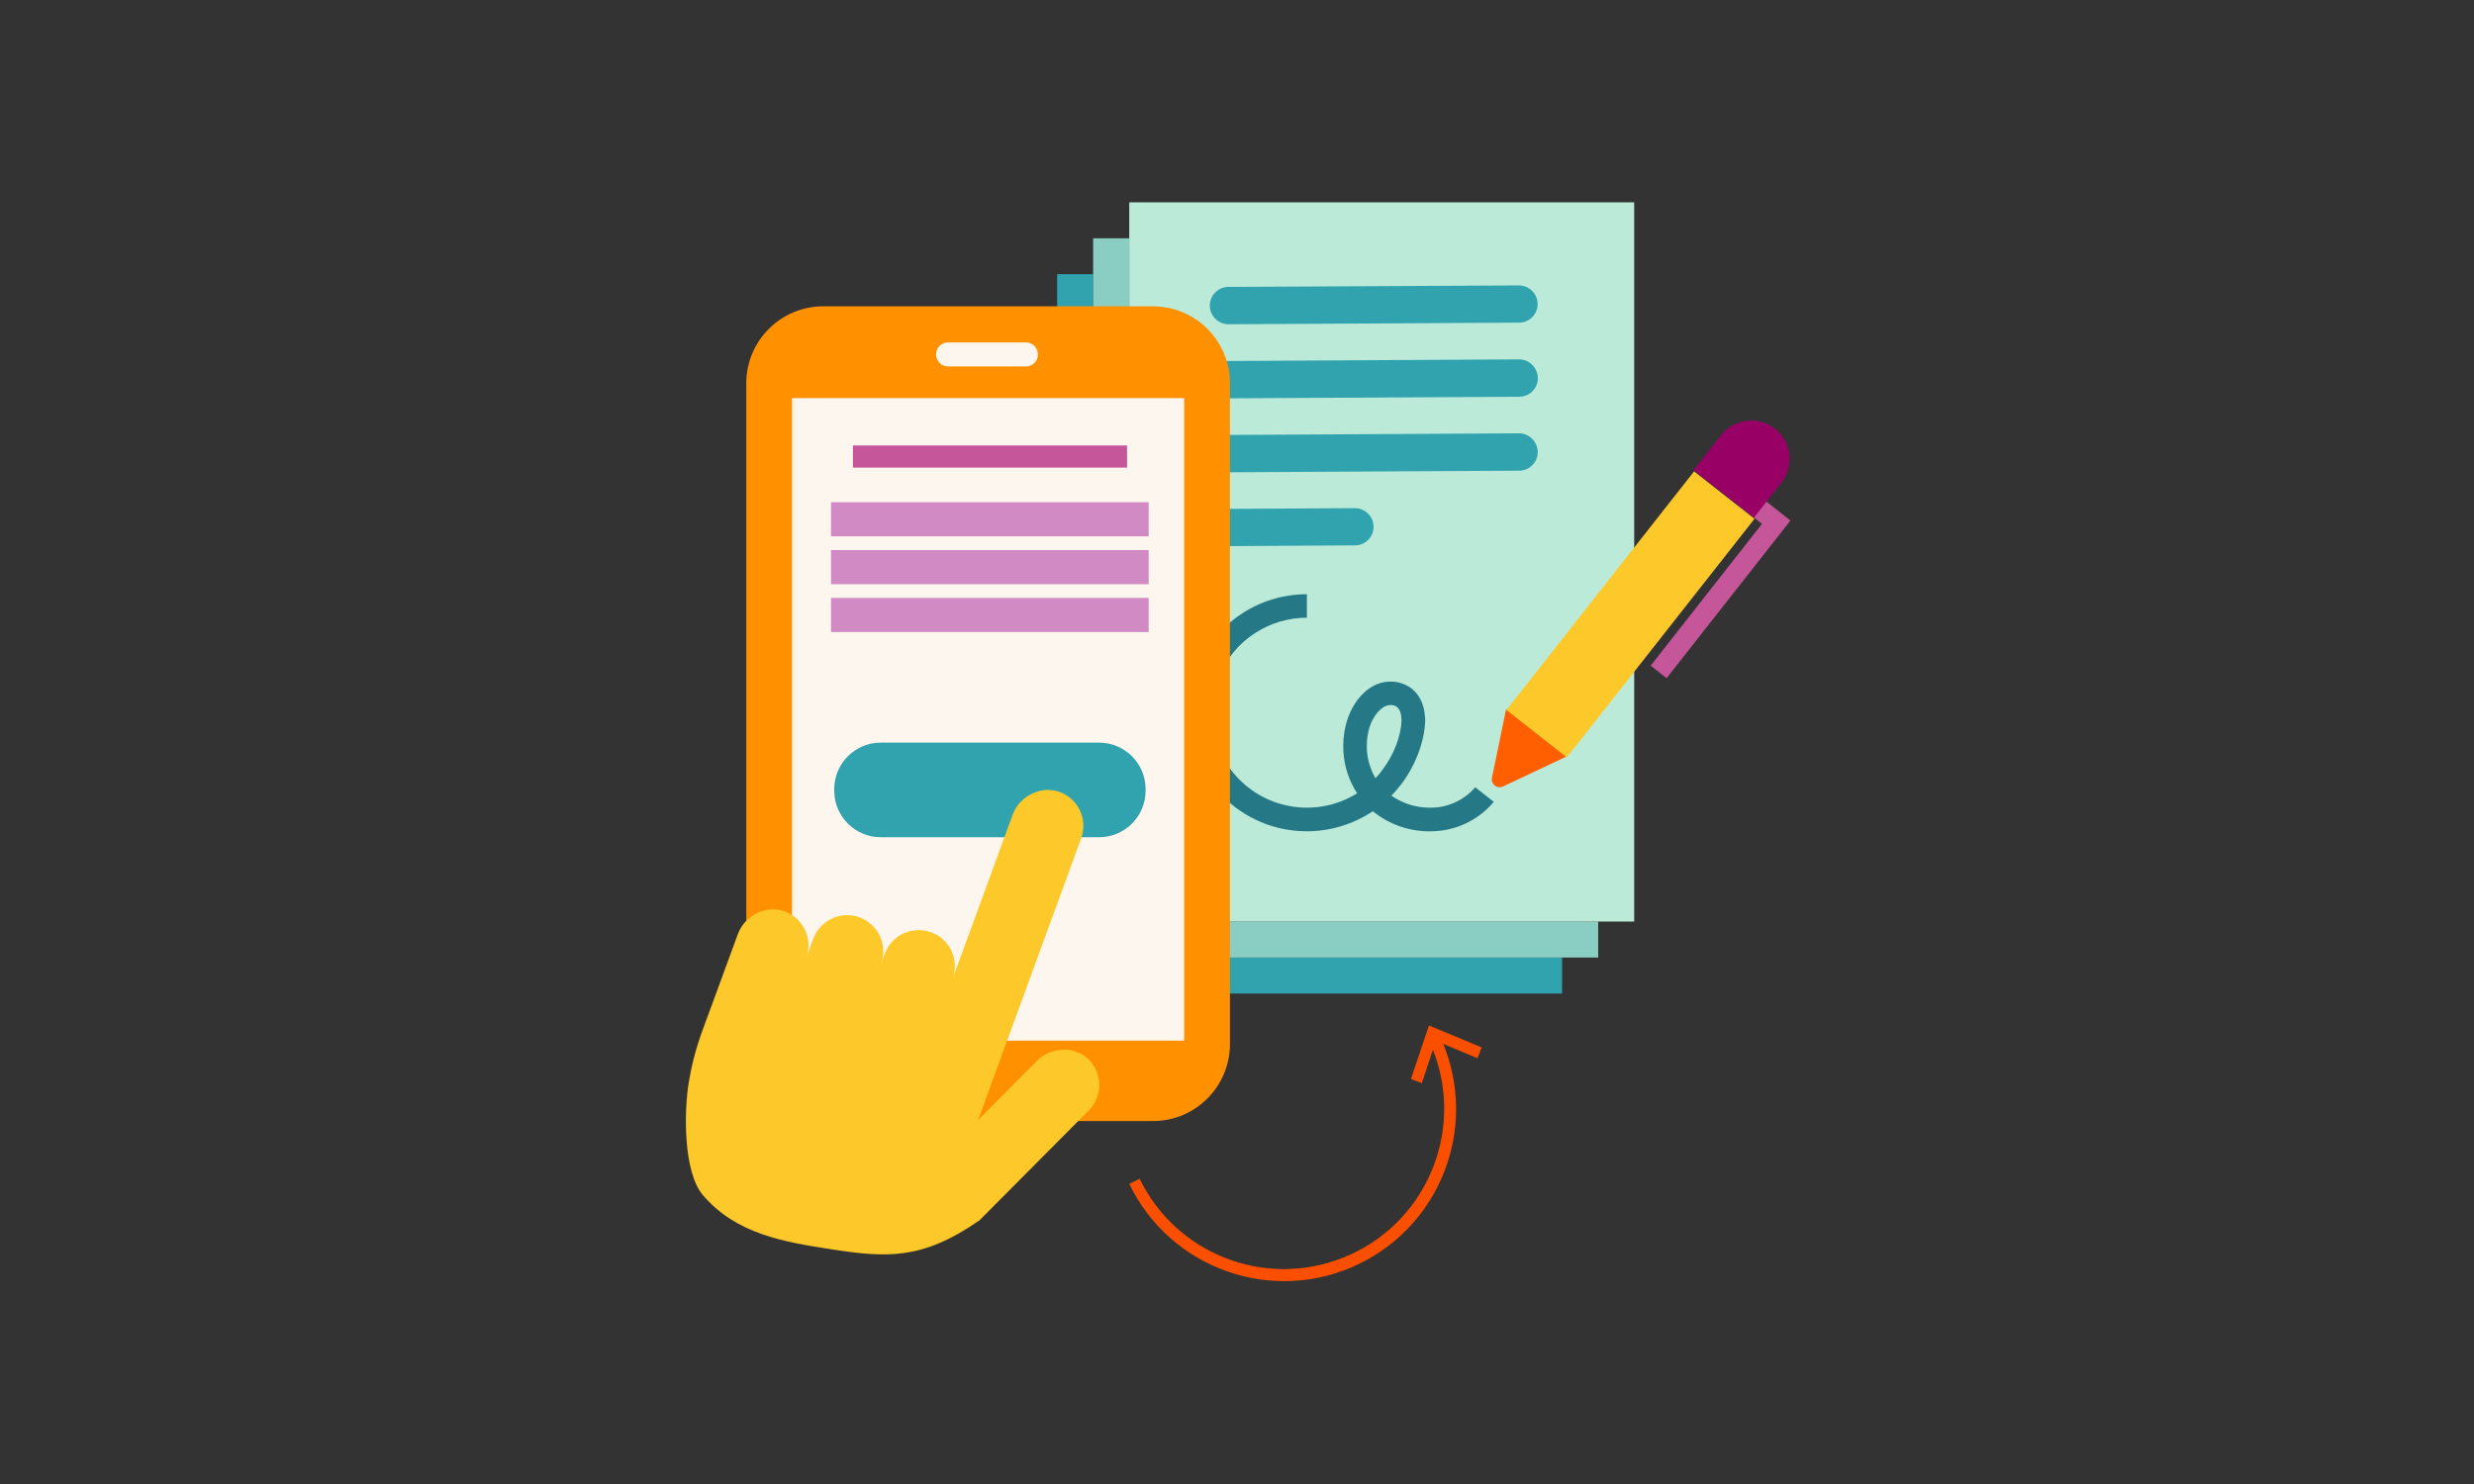 <?xml version="1.0" encoding="utf-8"?>
<!-- Generator: Adobe Illustrator 25.4.1, SVG Export Plug-In . SVG Version: 6.00 Build 0)  -->
<svg version="1.1" xmlns="http://www.w3.org/2000/svg" xmlns:xlink="http://www.w3.org/1999/xlink" x="0px" y="0px"
	 viewBox="0 0 2000 1200" style="enable-background:new 0 0 2000 1200;" xml:space="preserve">
<rect x="0" y="0" width="2000" height="1200" fill="#333333" stroke="none"/>
<style type="text/css">
	.st0{display:none;}
	.st1{display:inline;}
	.st2{fill:#FDC92A;}
	.st3{fill:#FF5F00;}
	.st4{fill:#DBF8ED;}
	.st5{fill:#257886;}
	.st6{fill:#FB4F00;}
	.st7{fill:#D28AC5;}
	.st8{fill:#C5569A;}
	.st9{fill:#FFFFFF;}
	.st10{display:inline;fill:#EA1111;}
	.st11{display:inline;fill:#13E813;}
	.st12{fill:#FF9100;}
	.st13{fill:#31A3AE;}
	.st14{fill:#8ACDC3;}
	.st15{fill:#FBF3F7;}
	.st16{fill:#FFF1CD;}
	.st17{fill:#990066;}
	.st18{fill:#ECF9F3;}
	.st19{fill:#F8DBF5;}
	.st20{display:inline;fill:#FDC92A;}
	.st21{display:inline;fill:#FF9100;}
	.st22{fill:#BBEAD9;}
	.st23{fill:#FDF6EE;}
</style>
<g id="Layer_2">
</g>
<g id="Layer_1" class="st0">
	<g id="Artwork" class="st1">
		<g>
			<path class="st2" d="M1053.7,445.6c-0.6,0-1.6,0-2.2-0.3c-6.1-1.3-9.9-7-8.6-13.1l0,0l3.8-18.2c1.3-6.1,7-9.9,12.8-8.6
				c6.1,1.3,9.9,7,8.6,12.8v0.3l-3.8,18.2C1063.2,441.7,1058.8,445.6,1053.7,445.6z"/>
			<path class="st2" d="M1137.3,426.1c-3.8,0-7-1.9-9.3-4.8l-10.2-15.3c-3.5-5.1-2.2-11.8,2.6-15.3c5.1-3.5,11.8-2.2,15.3,2.6
				l0.3,0.3l10.2,15.3c3.5,5.1,1.9,11.8-2.9,15.3l0,0C1141.5,425.4,1139.2,426.1,1137.3,426.1z"/>
			<path class="st2" d="M1180.1,356.2c-0.6,0-1.6,0-2.2-0.3l-18.2-3.8c-6.1-1.3-9.9-7-8.6-13.1c1.3-6.1,7-9.9,13.1-8.6l0,0l18.2,3.8
				c6.1,1.3,9.6,7,8.3,13.1C1189.7,352.3,1185.2,356.2,1180.1,356.2L1180.1,356.2z"/>
			<path class="st2" d="M1145.9,288.5c-6.1,0-10.9-5.1-10.9-11.2c0-3.5,1.9-7,4.8-8.9l15.6-10.5c4.8-3.5,11.8-2.6,15.3,2.2
				c3.5,4.8,2.6,11.8-2.2,15.3c-0.3,0.3-0.6,0.3-1,0.6l-15.6,10.5C1150.1,287.8,1147.8,288.5,1145.9,288.5z"/>
			<path class="st2" d="M1092.3,253c-0.6,0-1.3,0-2.2-0.3c-6.1-1.3-9.9-7-8.6-13.1l0,0l3.8-18.8c1.3-6.1,7-9.9,13.1-8.6
				c6.1,1.3,9.9,7,8.6,13.1l-3.8,18.8C1101.9,249.5,1097.4,253,1092.3,253z"/>
			<path class="st2" d="M1027.8,263.6c-3.8,0-7-1.9-9.3-5.1l-10.5-16c-3.5-5.1-1.9-11.8,2.9-15.3c5.1-3.5,11.8-1.9,15.3,2.9l10.5,16
				c3.5,5.1,1.9,11.8-2.9,15.3C1032.3,262.9,1030,263.6,1027.8,263.6L1027.8,263.6z"/>
			<path class="st2" d="M987.3,317.9c-0.6,0-1.6,0-2.2-0.3l-18.2-3.2c-6.1-1.3-9.9-7-8.6-13.1c1.3-6.1,7-9.9,13.1-8.6l18.2,3.5
				c6.1,1.3,9.9,7,8.6,12.8C997.2,314.3,992.4,317.9,987.3,317.9z"/>
			<path class="st2" d="M983.1,398c-6.1,0-11.2-4.8-11.2-11.2c0-3.5,1.9-7,4.8-9.3l15.3-10.2c5.1-3.5,11.8-2.2,15.3,2.9
				c3.5,5.1,2.2,11.8-2.9,15.3l0,0l-15.3,10.2C987.3,397.4,985.3,398,983.1,398z"/>
			<path class="st2" d="M1132.8,345c8.9-32.9-10.5-66.7-43.4-75.3c-32.9-8.9-66.7,10.5-75.3,43.4s10.5,66.7,43.4,75.3l0,0
				C1090.4,397,1123.9,377.6,1132.8,345z"/>
			<path class="st3" d="M1098,313.1c5.4,1.3,8.3,6.7,7,12.1c0,0,0,0,0,0.3c-0.6,1.6-2.2,2.6-3.8,2.2c-1.6-0.3-2.6-2.2-2.2-3.8l0,0
				c0.3-1.9-0.6-3.8-2.6-4.2c-1.9-0.3-3.5,0.6-4.2,2.6c-0.3,1.6-2.2,2.6-3.8,2.2c-1.6-0.3-2.6-2.2-2.2-3.8
				C1087.2,314.7,1092.6,311.5,1098,313.1L1098,313.1z"/>
			<path class="st3" d="M1062.3,317.5c-1.6-0.3-2.6-2.2-2.2-3.8l0,0c0.3-1.9-0.6-3.8-2.6-4.2s-3.5,0.6-4.2,2.6
				c-0.3,1.6-2.2,2.6-3.8,2.2l0,0c-1.6-0.6-2.2-2.2-1.9-3.8c1.3-5.1,6.7-8.3,11.8-7c5.1,1.3,8.3,6.7,7,11.8
				C1065.8,316.9,1064.2,317.9,1062.3,317.5L1062.3,317.5z"/>
			<path class="st3" d="M1064.5,360.6c-10.5-2.9-19.2-10.9-22.3-21.4c-0.3-1.6,0.6-3.2,2.2-3.5c1.6-0.3,3.2,0.6,3.5,2.2
				c3.8,13.4,18.2,21.4,31.6,17.2c3.8-1.3,7.7-3.2,10.5-6.1c1-1.3,2.9-1.3,4.2,0l0,0c1.3,1,1.3,2.9,0.3,3.8c0,0,0,0.3-0.3,0.3
				C1086.6,360.6,1075.1,363.5,1064.5,360.6z"/>
		</g>
	</g>
	<g id="Layer_3" class="st1">
		<g>
			<path class="st2" d="M783.6,739.9c-1.6-57.1-72.8-73.7-103.4-78.5c-62.6-9.3-116.2-55.2-130.6-111.1
				c-12.5-49.2,6.7-97.4,53-132.5c45.3-34.2,99.3-34.2,151.3-34.5c10.2,0,21.1,0,31.3-0.3l0.6,19.2c-10.5,0.3-21.4,0.3-31.9,0.3
				c-51.1,0-99.6,0-139.8,30.6c-54.6,41.5-52.4,88.4-46.3,112.7c12.5,48.8,59.7,88.8,114.9,97.1c74.7,11.2,118.1,46.6,119.7,96.7
				L783.6,739.9z"/>
			<path class="st3" d="M929.2,371.8c4.2,0,7.7-3.5,7.3-8l0,0v-4.5c0-4.2-3.5-7.7-8-7.3l0,0l-50.1,1.3l-0.6-25.9
				c0-5.1-4.2-8.9-9.3-8.6h-5.1c-3.8,0-7,2.6-8.3,6.1h-0.3l-21.4,0.6l0,0c-32.6,1-58.4,28.1-57.5,60.7v0.3l0.3,10.5
				c1,32.6,28.1,58.4,60.7,57.5l21.4-0.6h0.3c1.6,3.5,4.8,5.7,8.6,5.4h5.1c5.1,0,8.9-4.2,8.6-9.3l0,0l-0.6-26.2
				c1,0.3,1.9,0.6,3.2,0.6l44.1-1.3c3.8,0,6.7-3.2,6.4-7v-3.8c0-3.8-3.2-6.7-7-6.4l0,0l-44.1,1.3c-1,0-2.2,0.3-3.2,1l-1-34.8
				L929.2,371.8z"/>
		</g>
	</g>
	<g id="Layer_2_00000127733739072189133040000011444076572156880554_" class="st1">
		<g>
			<path class="st4" d="M1429.4,770.2H877.8c-13.7,0-23-9.9-20.4-22.3c15.3-81.1,30.6-162.2,46.3-243.3
				c2.2-12.5,13.4-22.3,24.3-22.3h451.4c11.2,0,22,9.9,24.3,22.3c15.3,81.1,30.6,162.2,46.3,243.3
				C1452.1,760,1442.8,770.2,1429.4,770.2z"/>
			<path class="st5" d="M1018.2,578.1h-94.8c-3.2,0-5.7-2.6-5.7-5.4c0-0.3,0-1,0-1.3c3.5-21.1,7-42.1,10.9-62.9
				c0.6-3.8,3.8-6.7,7.7-6.7h89.7c3.2,0,5.7,2.9,5.7,6.4c0,0.3,0,0.3,0,0.6c-1.9,21.1-3.8,42.1-5.7,62.9
				C1024.9,575.2,1022.1,578.1,1018.2,578.1z"/>
			<path class="st5" d="M1139.9,578.1H1045c-3.5,0-6.1-2.9-6.1-6.1c0-0.3,0-0.3,0-0.6l5.1-62.9c0.3-3.5,3.2-6.7,6.7-6.7h89.7
				c3.5,0.3,6.4,3.2,6.4,6.7c0,21.1-0.3,42.1-0.3,62.9C1146.6,574.9,1143.7,578.1,1139.9,578.1z"/>
			<path class="st5" d="M1261.8,578.1H1167c-3.8,0-6.7-3.2-6.7-6.7c0-21.1-0.3-42.1-0.3-62.9c0-3.5,2.6-6.7,6.4-6.7h89.7
				c3.5,0.3,6.7,3.2,6.7,6.7c1.6,21.1,3.5,42.1,5.1,62.9c0.3,3.5-2.2,6.4-5.4,6.7C1262.1,578.1,1262.1,578.1,1261.8,578.1z"/>
			<path class="st5" d="M1383.8,578.1H1289c-3.8,0-7-3.2-7.3-6.7c-1.9-21.1-3.8-42.1-5.7-62.9c-0.3-3.2,1.9-6.4,5.1-6.7
				c0.3,0,0.3,0,0.6,0h89.7c3.8,0.3,7,3.2,7.7,6.7c3.5,21.1,7,42.1,10.9,62.9c0.6,2.9-1.3,6.1-4.2,6.7
				C1384.7,578.1,1384.1,578.1,1383.8,578.1z"/>
			<path class="st5" d="M1009.6,664.6H909c-3.2,0-6.1-2.2-6.1-5.4c0-0.6,0-1,0-1.6c3.5-21.1,7-41.8,10.9-62.9c0.6-3.8,4.2-6.7,8-7
				h95.5c3.5,0,6.1,2.9,6.1,6.1c0,0.3,0,0.6,0,0.6l-5.7,62.9C1017.3,661.7,1013.8,664.6,1009.6,664.6z"/>
			<path class="st5" d="M1139.2,664.6h-100.9c-3.5,0-6.4-2.6-6.7-6.1c0-0.3,0-0.6,0-0.6c1.6-21.1,3.5-41.8,5.1-62.9
				c0.3-3.8,3.5-6.7,7.3-7h95.5c3.8,0,6.7,3.2,6.7,7l0,0c0,21.1-0.3,41.8-0.3,62.9C1146.3,661.7,1143.1,664.6,1139.2,664.6z"/>
			<path class="st5" d="M1268.5,664.6H1168c-3.8,0-7-3.2-7.3-7c0-21.1-0.3-41.8-0.3-62.9c0-3.8,2.9-7,6.7-7l0,0h95.5
				c3.8,0,7,3.2,7.3,7c1.6,21.1,3.5,41.8,5.1,62.9c0.3,3.5-2.2,6.7-5.7,7C1269.2,664.6,1268.8,664.6,1268.5,664.6z"/>
			<path class="st5" d="M1398.1,664.6h-100.9c-3.8,0-7.3-2.9-7.7-7l-5.7-62.9c-0.3-3.5,1.9-6.4,5.4-7c0.3,0,0.6,0,0.6,0h95.5
				c3.8,0.3,7.3,3.2,8,7c3.5,21.1,7,41.8,10.9,62.9c0.6,3.2-1.3,6.1-4.5,6.7C1399.1,664.6,1398.5,664.6,1398.1,664.6z"/>
			<path class="st5" d="M1001.3,750.8H894.7c-3.2,0.3-6.1-2.2-6.4-5.4c0-0.6,0-1,0-1.6c3.5-21.1,7-41.8,10.9-62.9
				c1-3.8,4.5-6.7,8.3-6.7H1009c3.5,0,6.4,2.6,6.7,6.1c0,0.3,0,0.6,0,0.6l-5.7,62.9C1009,747.9,1005.5,751.1,1001.3,750.8z"/>
			<path class="st5" d="M1138.3,750.8h-106.6c-3.5,0.3-6.7-2.6-7-6.1c0-0.3,0-0.6,0-0.6c1.6-21.1,3.5-41.8,5.1-62.9
				c0.6-3.8,3.8-6.7,7.7-6.7h101.8c3.8,0,7,2.9,7,6.7c0,21.1-0.3,41.8-0.3,62.9C1145.6,747.9,1142.4,751.1,1138.3,750.8z"/>
			<path class="st5" d="M1275.2,750.8h-106.6c-4.2,0-7.3-2.9-7.7-7c0-21.1-0.3-41.8-0.3-62.9c0-3.8,3.2-7,7-6.7h101.5
				c3.8,0,7.3,2.9,7.7,6.7c1.6,21.1,3.5,41.8,5.1,62.9c0.3,3.5-2.6,6.7-6.1,7C1275.9,751.1,1275.6,751.1,1275.2,750.8z"/>
			<path class="st5" d="M1412.2,750.8h-106.6c-4.2,0-7.7-2.9-8.3-7l-5.7-62.9c-0.3-3.5,2.2-6.7,5.7-6.7c0.3,0,0.6,0,0.6,0h101.5
				c4.2,0,7.7,2.9,8.3,6.7c3.5,21.1,7,41.8,10.9,62.9c0.6,3.2-1.6,6.4-4.8,7C1413.2,751.1,1412.8,751.1,1412.2,750.8z"/>
			<rect x="1116.6" y="770.2" class="st2" width="73.7" height="89.4"/>
			<rect x="1039.6" y="859.6" class="st6" width="227.6" height="28.7"/>
		</g>
	</g>
	<g id="Layer_4" class="st1">
		<g>
			<path class="st7" d="M1055.6,795.5L861.8,604.6L670.9,798.3l1,149.7l-42.8,0.3l0.3,42.8l470.6-3.5l-0.3-42.8l-42.8,0.3
				L1055.6,795.5z"/>
			<path class="st8" d="M1113.4,792.9L876.5,559.5c-8.3-8.3-22-8.3-30.3,0.3L612.8,796.4c-8,8.6-7.3,22.3,1.3,30.3
				c8.3,7.7,21.1,7.7,29.4-0.3l218.1-221.6L1083,823.2c8.6,8,22.3,7.3,30.3-1.3C1121,814,1121,800.9,1113.4,792.9L1113.4,792.9z"/>
			<path class="st9" d="M836.3,902.1c-6.1,3.8-12.5,6.7-19.5,8.6c-6.7,1.9-13.7,2.6-20.8,2.6h-0.6V905h0.6
				c12.5,0.3,24.6-3.2,34.8-9.6c-9.3-11.8-19.2-23-28.7-33.8c-4.5,2.6-9.3,4.5-14,5.7c-8.9,2.2-18.2,3.5-27.5,3.8H760v-8.3h0.6
				c1,0,22.3-0.3,36.1-7.3c-15.3-16.9-31.9-32.6-49.2-47.6l-0.6-0.6l5.4-6.4l0.6,0.6c17.2,15,33.8,30.6,49.2,47.6
				c2.2-12.8,3.2-25.5,2.6-38.3v-0.6l8-0.6v0.6c1,15.6-0.6,31.3-3.8,46.3c9.6,10.5,18.8,21.4,27.8,32.6
				c9.9-18.2,10.5-43.4,10.5-43.7v-0.6h8.3v0.6c0,1.3-0.6,30.3-13.4,50.4c8.3,10.5,15.3,19.8,20.4,27.1c8-10.2,25.5-68,12.1-99
				c-11.8-27.8-33.8-21.1-41.2-6.1c0,0-0.3-33.5-21.7-35.8c-17.9-1.9-24.9,12.1-24.3,19.8c0,0-31.6-43.4-59.7-16
				c-25.9,26.8,18.8,58.4,23.6,61.6c0,0-22.7,3.8-18.5,21.4s28.1,26.2,46,22.7c0,0-14.7,6.4-6.7,25.2c11.5,28.4,63.5,17.9,83.3,10.9
				C850.3,920.3,843.9,911.7,836.3,902.1z"/>
			<path class="st9" d="M999.1,839.2c-17.6-20.4-41.8,7.7-41.8,7.7c1-5.4-3.2-15.3-15.6-15c-15,0.3-16.9,23.3-16.9,23.3
				c-4.5-10.9-18.8-16.6-28.7,1.9c-10.9,20.4-1.9,60.7,3.2,68.6c3.8-4.8,9.3-10.5,15.3-17.6c-7.7-14.7-6.4-34.5-6.4-35.4v-0.6
				l6.4,0.3v0.6c0,0-1,17.2,4.8,30c6.7-7,13.7-14,20.4-20.8c-1.6-10.5-1.6-21.4-0.3-31.9v-0.6l6.4,1v0.6c-1,8.6-1.3,17.2-0.3,25.9
				c11.5-10.5,23.6-20.4,36.1-29.7l0.6-0.3l3.5,5.1l-0.6,0.3c-12.8,9.3-24.9,19.2-36.4,29.7c8.9,5.4,23.9,6.7,23.9,6.7h0.6l-0.6,6.4
				h-0.6c-6.4-0.6-12.8-1.9-18.8-4.2c-3.2-1.3-6.4-2.6-9.3-4.5c-7,6.7-14.4,14-21.4,21.4c6.7,4.8,14.7,7.7,23.3,8.3h0.6l-0.3,6.4
				h-0.6c-4.8-0.3-9.6-1.3-14.4-2.9c-4.5-1.6-8.9-3.8-12.8-6.7c-5.7,6.4-10.5,11.8-14,16c13.4,6.1,48.2,15.6,57.8-3.2
				c6.4-12.8-3.2-17.6-3.2-17.6c12.1,3.5,29.1-1.3,32.9-13.1c3.8-11.8-11.5-15.6-11.5-15.6C983.7,877.8,1016,858.7,999.1,839.2z"/>
		</g>
	</g>
	<rect x="-228.4" y="788.6" class="st10" width="169.3" height="111.5"/>
	<rect x="-160.3" y="309.7" class="st11" width="123.4" height="97.2"/>
	<rect x="2019.8" y="451.7" class="st11" width="516.2" height="100.2"/>
</g>
<g id="Layer_3_00000034783726965917335900000002311545938173415330_" class="st0">
	<g class="st1">
		<g>
			<path class="st2" d="M1104.1,412.3c-6.6-0.8-11.4-6.8-10.5-13.5c0.1-0.8,0.3-1.6,0.5-2.4l6.5-19.2c2.2-6.3,9-9.7,15.4-7.5
				c6.3,2.1,9.6,8.9,7.6,15.2l-6.5,19.2C1115.2,409.6,1109.8,413,1104.1,412.3z"/>
			<path class="st2" d="M1197.8,402.5c-4-0.5-7.5-2.9-9.3-6.5l-9.1-18c-3.2-5.9-1-13.2,4.8-16.4c5.9-3.2,13.2-1,16.4,4.8
				c0.1,0.2,0.2,0.4,0.3,0.6l9.1,18c3,6,0.6,13.3-5.3,16.3C1202.5,402.4,1200.1,402.8,1197.8,402.5L1197.8,402.5z"/>
			<path class="st2" d="M1253.8,331.8c-0.9-0.1-1.7-0.3-2.5-0.6l-19.2-6.7c-6.3-2.2-9.7-9.1-7.5-15.4c2.2-6.3,9.1-9.7,15.4-7.5l0,0
				l19.3,6.6c6.3,2.2,9.7,9.1,7.5,15.4C1264.8,329.2,1259.4,332.5,1253.8,331.8z"/>
			<path class="st2" d="M1225.5,253.7c-6.6-0.8-11.4-6.8-10.5-13.5c0.5-4,2.9-7.5,6.5-9.3l18.6-9.5c6-2.9,13.2-0.4,16.2,5.6
				c2.8,5.9,0.5,12.9-5.2,16l-18.6,9.5C1230.3,253.6,1227.9,254,1225.5,253.7z"/>
			<path class="st2" d="M1171.9,208c-0.8-0.1-1.5-0.3-2.3-0.5c-6.3-2.1-9.8-8.9-7.8-15.2c0,0,0,0,0,0l6.5-20.1
				c1.9-6.4,8.7-10,15.1-8.1s10,8.7,8.1,15.1c-0.1,0.2-0.1,0.4-0.2,0.6l-6.6,20.1C1183,205.3,1177.6,208.7,1171.9,208z"/>
			<path class="st2" d="M1100.4,210.8c-4-0.5-7.5-2.9-9.3-6.5l-9.5-18.6c-3-6-0.6-13.3,5.3-16.3c6-3,13.3-0.6,16.3,5.3l0,0l9.5,18.7
				c3,6,0.7,13.2-5.3,16.3C1105.3,210.8,1102.8,211.2,1100.4,210.8L1100.4,210.8z"/>
			<path class="st2" d="M1048.8,264.6c-0.8-0.1-1.5-0.3-2.3-0.5l-19.3-6.3c-6.3-2.2-9.6-9.2-7.3-15.5c2.2-6,8.7-9.4,14.8-7.5
				l19.3,6.3c6.3,2.1,9.8,8.9,7.7,15.3C1059.9,261.9,1054.5,265.3,1048.8,264.6z"/>
			<path class="st2" d="M1033.6,351.2c-6.6-0.8-11.3-6.9-10.5-13.5c0.5-4,2.9-7.4,6.5-9.2l18.1-9.2c5.9-3.2,13.2-1,16.4,4.8
				c3.2,5.9,1,13.2-4.8,16.4c-0.2,0.1-0.4,0.2-0.6,0.3l-18.2,9.2C1038.4,351.1,1036,351.5,1033.6,351.2z"/>
			<path class="st2" d="M1204,313.4c13.9-34.6-2.8-73.9-37.4-87.9c-34.6-13.9-73.9,2.8-87.9,37.4c-13.9,34.6,2.8,73.9,37.3,87.9
				C1150.6,364.5,1189.9,347.9,1204,313.4z"/>
		</g>
		<g>
			<path class="st3" d="M1170.3,274c5.5,2.2,8.3,8.4,6.1,14c0,0.1-0.1,0.1-0.1,0.2c-1.1,1.5-2.9,2.6-4.5,1.9c-1.8-0.7-2.6-2.7-2-4.4
				c0,0,0-0.1,0-0.1c0.8-2-0.3-4.3-2.3-5c-2-0.7-4.1,0.2-5,2.1c-0.6,1.8-2.5,2.9-4.3,2.3c-1.8-0.6-2.9-2.5-2.3-4.3
				c0.1-0.2,0.1-0.4,0.2-0.6c2.2-5.5,8.4-8.3,14-6.1C1170.2,274,1170.2,274,1170.3,274z"/>
			<path class="st3" d="M1130.8,274.2c-1.8-0.7-2.7-2.7-2-4.4c0,0,0-0.1,0-0.1c0.8-2-0.2-4.3-2.2-5.1s-4.3,0.2-5.1,2.2l0,0
				c-0.7,1.8-2.7,2.7-4.4,2c0,0-0.1,0-0.1,0c-1.6-0.8-2.3-2.7-1.5-4.4c2.2-5.5,8.4-8.1,13.9-5.9c5.5,2.2,8.1,8.4,5.9,13.9
				c-0.7,1.8-2.7,2.7-4.5,2C1130.9,274.2,1130.9,274.2,1130.8,274.2z"/>
			<path class="st3" d="M1127.2,321.3c-11.2-4.5-19.3-14.5-21.3-26.4c-0.1-1.8,1.2-3.3,3-3.4c1.7-0.1,3.2,1.1,3.4,2.7
				c2.5,15.3,16.9,25.6,32.1,23.2c4.5-0.7,8.7-2.5,12.3-5.2c1.3-1.1,3.2-1,4.4,0.2c0.1,0.1,0.1,0.1,0.1,0.2c1.1,1.2,1.1,3.1-0.1,4.3
				c-0.1,0.1-0.2,0.2-0.3,0.3C1151.2,324.4,1138.4,326,1127.2,321.3z"/>
		</g>
	</g>
	<g class="st1">
		<g>
			<rect x="907.6" y="635.1" class="st12" width="56.4" height="95.8"/>
			<path class="st5" d="M1134.7,651.5c-46.2-32.1-81.6-67.7-96.3-110c15.6-1.7,32.3-4.2,50.4-7.8c3.2-0.6,5.2-3.7,4.6-6.9
				c-0.3-1.5-1.2-2.8-2.5-3.7c-54-37.3-89-79.4-103.6-126c15.2-1.6,30.9-3.3,48.5-4.6c3.2-0.3,5.6-3.1,5.4-6.3
				c-0.1-1.4-0.7-2.8-1.8-3.7c-43-40.9-77.6-85.9-100.8-136.8c-23.4,51.4-58.5,96.8-102,137.9c-2.3,2.3-2.4,6-0.1,8.3
				c0.9,0.9,2.1,1.5,3.4,1.7c18.4,3,34.6,4.9,49.5,6c-14.5,44.1-47.4,83.8-97.2,119.6c-2.6,1.8-3.3,5.5-1.4,8.1c1.1,1.6,3,2.6,5,2.5
				c15.5-0.3,31.1,0.1,46.5,1.4c-12.2,46.8-49.5,85.6-99.4,120.3c-2.7,1.8-3.4,5.4-1.6,8.1c1,1.5,2.6,2.4,4.3,2.6
				c128.6,12.5,258,12.5,386.6,0c3.2-0.4,5.5-3.3,5.1-6.6C1137,654,1136.1,652.5,1134.7,651.5z"/>
		</g>
		<g>
			<rect x="1166.8" y="728.9" class="st2" width="61.6" height="104.7"/>
			<path class="st13" d="M1417.4,758.1c-51.8-36.1-91.5-76-107.9-123.4c17.5-1.9,36.1-4.7,56.5-8.7c3.6-0.7,5.8-4.2,5.1-7.7
				c-0.3-1.7-1.3-3.1-2.7-4.1c-60.5-42-99.9-89.1-116.2-141.4c17.1-1.8,34.6-3.7,54.4-5.2c3.6-0.3,6.3-3.5,6-7.1
				c-0.1-1.6-0.8-3-1.9-4.1c-48.1-46-87-96.4-113-153.5c-26.3,57.6-65.7,108.6-114.4,154.8c-2.6,2.5-2.7,6.7-0.2,9.3
				c1,1,2.3,1.7,3.6,1.9c20.7,3.3,38.9,5.5,55.5,6.8c-16.3,49.5-53.1,94-109.1,134.2c-2.9,2.1-3.6,6.2-1.5,9.2
				c1.3,1.8,3.3,2.8,5.5,2.7c17.4-0.4,34.8,0.1,52.2,1.5c-13.6,52.5-55.5,96-111.5,134.9c-3,2-3.8,6.1-1.7,9.1
				c1.1,1.6,2.8,2.6,4.8,2.8c144.2,14,289.3,14,433.5,0c3.6-0.3,6.3-3.6,5.9-7.2C1420,760.9,1419,759.2,1417.4,758.1z"/>
		</g>
		<g>
			<rect x="757.5" y="796.4" class="st12" width="56.4" height="95.8"/>
			<path class="st14" d="M984.6,807c-46.2-32.1-81.6-67.7-96.3-110c15.6-1.7,32.3-4.2,50.4-7.8c3.2-0.7,5.2-3.7,4.5-6.9
				c-0.3-1.5-1.2-2.8-2.4-3.6c-54-37.5-89-79.4-103.6-126.1c15.2-1.6,30.9-3.3,48.5-4.6c3.2-0.2,5.6-3,5.4-6.3
				c-0.1-1.4-0.7-2.8-1.8-3.8c-43-40.9-77.6-86-100.8-136.8c-23.4,51.4-58.5,96.8-102,137.9c-2.2,2.4-2.1,6.1,0.2,8.3
				c0.9,0.8,1.9,1.3,3.1,1.5c18.4,3,34.6,4.9,49.5,6c-14.5,44.1-47.4,83.8-97.2,119.6c-2.6,1.9-3.2,5.5-1.4,8.2c1.1,1.6,3,2.5,5,2.5
				c15.5-0.4,31.1,0.1,46.5,1.4c-12.2,46.9-49.5,85.6-99.4,120.3c-2.7,1.8-3.4,5.4-1.6,8.1c1,1.5,2.6,2.4,4.3,2.6
				c128.6,12.5,258,12.5,386.6,0c3.2-0.6,5.3-3.7,4.7-6.8C986.5,809.1,985.7,807.9,984.6,807z"/>
		</g>
	</g>
	<g class="st1">
		<rect x="850.5" y="555.3" class="st15" width="283.2" height="435.4"/>
		<path class="st8" d="M1100.3,500H881.5c-28.1,0-50.9,22.8-50.9,50.9v438.2c0,28.1,22.8,50.9,50.9,50.9h218.8
			c28.1,0,50.9-22.8,50.9-50.9V550.9C1151.2,522.8,1128.4,500,1100.3,500z M861.1,986.9v-426h259.7v426H861.1z"/>
		<path class="st16" d="M1016.5,539.9H965c-4.4-0.2-7.8-4-7.5-8.4c0.2-4.1,3.5-7.3,7.5-7.5h51.7c4.4,0.2,7.8,4,7.5,8.4
			c-0.2,4.1-3.5,7.3-7.5,7.5H1016.5z"/>
	</g>
	<g class="st1">
		<polygon class="st3" points="1050.9,884.5 1088.8,884.3 1088.2,741.4 1050.3,741.6 		"/>
		
			<rect x="998.4" y="795.8" transform="matrix(1 -4.188778e-03 4.188778e-03 1 -3.51 4.269)" class="st12" width="37.9" height="88.8"/>
		<polygon class="st12" points="891.8,818.4 929.7,818.3 930.1,884.5 892.2,884.7 		"/>
		<polygon class="st3" points="946.3,884.9 984.2,884.7 983.7,774.3 945.8,774.5 		"/>
		<polygon class="st17" points="1044.7,658.6 1062.4,676.2 1000.7,738.3 967.1,705 891.8,780.8 899.5,788.5 967.1,720.3 
			1000.8,753.6 1070.1,683.8 1088,701.6 1087.8,658.4 		"/>
	</g>
</g>
<g id="Layer_4_00000142882680373473941620000008378208073131623063_" class="st0">
	<g class="st1">
		<g>
			<path class="st14" d="M1012.7,288.9l-0.4,554.3c0,18.6-8.8,36.1-23.8,47.3c-2.5,1.8-5.1,3.5-7.8,4.8c-8.1,4.3-17.2,6.6-26.4,6.6
				l-398.4-0.2c-32.1-0.5-57.8-26.7-57.7-58.8l0.4-554.3c-0.1-32.3,25.8-58.6,58.1-59l397.8,0.2c32.3,0.4,58.3,26.7,58.3,59"/>
			<polygon class="st18" points="556.5,313.4 955.1,313.4 954.2,519.7 555.6,519.7 			"/>
			<g>
				<path class="st13" d="M651,834.7H576c-11.2-0.1-20.2-9.3-20.1-20.4v-27.1c-0.1-11.2,9-20.3,20.2-20.4H651
					c11.2,0.1,20.2,9.2,20.2,20.4v27.1C671.2,825.5,662.2,834.6,651,834.7"/>
				<path class="st13" d="M793.2,834.7h-74.9c-11.2-0.1-20.2-9.3-20.1-20.4v-27.1c-0.1-11.2,9-20.3,20.2-20.4h74.9
					c11.2,0.1,20.2,9.2,20.2,20.4v27.1C813.4,825.5,804.4,834.6,793.2,834.7"/>
				<path class="st5" d="M935.4,834.7h-74.9c-11.2-0.1-20.2-9.3-20.1-20.4v-27.1c-0.1-11.2,9-20.3,20.2-20.4h74.9
					c11.2,0.1,20.2,9.2,20.2,20.4v27.1C955.7,825.5,946.7,834.6,935.4,834.7"/>
				<path class="st13" d="M651,737.8H576c-11.2-0.1-20.2-9.3-20.1-20.4v-27.1c-0.1-11.2,9-20.3,20.2-20.4H651
					c11.2,0.1,20.2,9.2,20.2,20.4v27.1C671.2,728.6,662.2,737.7,651,737.8"/>
				<path class="st13" d="M793.2,737.8h-74.9c-11.2-0.1-20.2-9.3-20.1-20.4v-27.1c-0.1-11.2,9-20.3,20.2-20.4h74.9
					c11.2,0.1,20.2,9.2,20.2,20.4v27.1C813.4,728.6,804.4,737.7,793.2,737.8"/>
				<path class="st5" d="M935.4,737.8h-74.9c-11.2-0.1-20.2-9.3-20.1-20.4v-27.1c-0.1-11.2,9-20.3,20.2-20.4h74.9
					c11.2,0.1,20.2,9.2,20.2,20.4v27.1C955.7,728.6,946.7,737.7,935.4,737.8"/>
				<path class="st5" d="M935.4,833h-74.9c-11.2-0.3-20.2-20.7-20.1-45.6v-60.5c-0.1-25,9-45.4,20.2-45.5h74.9
					c11.2,0.2,20.2,20.6,20.2,45.6v60.5C955.7,812.4,946.7,832.8,935.4,833"/>
				<path class="st13" d="M651,640.9H576c-11.2-0.1-20.2-9.3-20.1-20.4v-27.1c-0.1-11.2,9-20.3,20.2-20.4H651
					c11.2,0.1,20.2,9.2,20.2,20.4v27.1C671.2,631.7,662.2,640.9,651,640.9"/>
				<path class="st13" d="M793.2,640.9h-74.9c-11.2-0.1-20.2-9.3-20.1-20.4v-27.1c-0.1-11.2,9-20.3,20.2-20.4h74.9
					c11.2,0.1,20.2,9.2,20.2,20.4v27.1C813.4,631.7,804.4,640.9,793.2,640.9"/>
				<path class="st19" d="M935.4,640.9h-74.9c-11.2-0.1-20.2-9.3-20.1-20.4v-27.1c-0.1-11.2,9-20.3,20.2-20.4h74.9
					c11.2,0.1,20.2,9.2,20.2,20.4v27.1C955.7,631.7,946.7,640.9,935.4,640.9"/>
			</g>
		</g>
		<g>
			<rect x="616.5" y="405.7" class="st6" width="109.2" height="21.7"/>
			<rect x="780.9" y="405.7" class="st6" width="109.2" height="21.7"/>
			
				<rect x="616.5" y="405.7" transform="matrix(-1.836970e-16 1 -1 -1.836970e-16 1087.694 -254.601)" class="st6" width="109.2" height="21.7"/>
		</g>
	</g>
	<g class="st1">
		<path class="st8" d="M1444.1,394.7c12.2-19.4-13.6-57.5-57.6-85.1c-44-27.6-89.6-34.2-101.7-14.7l-7.5,11.7
			c-12.2,19.4,13.7,57.5,57.6,85.1c44,27.6,89.5,34.2,101.7,14.8L1444.1,394.7z"/>
		<path class="st8" d="M1446.8,773.3h-183.4c-1.3,0-2.3-1-2.3-2.3c0,0,0,0,0,0v-16.6c0-1.3,1-2.3,2.3-2.3c0,0,0,0,0,0h183.4
			c1.3,0,2.3,1,2.3,2.3l0,0V771C1449.1,772.3,1448.1,773.3,1446.8,773.3L1446.8,773.3"/>
		<path class="st8" d="M1468.7,739.7h-183.4c-1.3,0-2.3-1-2.3-2.3c0,0,0,0,0,0v-16.5c0-1.3,1-2.3,2.3-2.3c0,0,0,0,0,0h183.4
			c1.3,0,2.3,1,2.3,2.3l0,0v16.6C1471.1,738.7,1470,739.7,1468.7,739.7L1468.7,739.7"/>
		<path class="st8" d="M1458.1,705.3h-183.4c-1.3,0-2.3-1-2.3-2.3l0,0v-16.6c0-1.3,1-2.3,2.3-2.3l0,0h183.4c1.3,0,2.3,1,2.3,2.3l0,0
			V703C1460.4,704.3,1459.4,705.3,1458.1,705.3L1458.1,705.3"/>
		<path class="st8" d="M1478.1,670.9h-183.4c-1.3,0-2.3-1-2.3-2.3l0,0V652c0-1.3,1-2.3,2.3-2.3l0,0h183.4c1.3,0,2.3,1,2.3,2.3
			c0,0,0,0,0,0v16.6C1480.4,669.9,1479.4,670.9,1478.1,670.9C1478.1,670.9,1478.1,670.9,1478.1,670.9"/>
		<path class="st8" d="M1468.7,636.6h-183.4c-1.3,0-2.3-1-2.3-2.3c0,0,0,0,0,0v-16.6c0-1.3,1-2.3,2.3-2.3c0,0,0,0,0,0h183.4
			c1.3,0,2.3,1,2.3,2.3l0,0v16.6C1471.1,635.5,1470,636.6,1468.7,636.6L1468.7,636.6"/>
		<path class="st8" d="M1461.6,808.6h-183.5c-1.3,0-2.3-1-2.3-2.3l0,0v-16.6c0-1.3,1-2.3,2.3-2.3l0,0h183.5c1.3,0,2.3,1,2.3,2.3l0,0
			v16.6C1463.9,807.6,1462.9,808.6,1461.6,808.6L1461.6,808.6"/>
		<path class="st8" d="M1447.5,848.7h-183.4c-1.3,0-2.3-1-2.3-2.3c0,0,0,0,0,0v-16.6c0-1.3,1-2.3,2.3-2.3c0,0,0,0,0,0h183.4
			c1.3,0,2.3,1,2.3,2.3v16.6C1449.8,847.7,1448.8,848.7,1447.5,848.7"/>
		<path class="st8" d="M1446.8,884.4h-183.4c-1.3,0-2.3-1-2.3-2.3c0,0,0,0,0,0v-16.6c0-1.3,1-2.3,2.3-2.3c0,0,0,0,0,0h183.4
			c1.3,0,2.3,1,2.3,2.3V882C1449.1,883.3,1448.1,884.4,1446.8,884.4"/>
		<path class="st8" d="M1240,808.3h-183.4c-1.3,0-2.3-1-2.3-2.3l0,0v-16.6c0-1.3,1-2.3,2.3-2.3l0,0H1240c1.3,0,2.3,1,2.3,2.3
			c0,0,0,0,0,0V806C1242.3,807.3,1241.3,808.3,1240,808.3C1240,808.3,1240,808.3,1240,808.3"/>
		<path class="st8" d="M1234.7,774h-183.3c-1.3,0-2.3-1-2.3-2.3l0,0v-16.6c0-1.3,1-2.3,2.3-2.3l0,0h183.3c1.3,0,2.3,1,2.3,2.3l0,0
			v16.6C1237.1,773,1236,774,1234.7,774L1234.7,774"/>
		<path class="st8" d="M1229.5,739.7h-183.4c-1.3,0-2.3-1-2.3-2.3c0,0,0,0,0,0v-16.5c0-1.3,1-2.3,2.3-2.3c0,0,0,0,0,0h183.4
			c1.3,0,2.3,1,2.3,2.3l0,0v16.6C1231.8,738.7,1230.8,739.7,1229.5,739.7L1229.5,739.7"/>
		<path class="st8" d="M1251.9,705.3h-183.3c-1.3,0-2.3-1-2.3-2.3l0,0v-16.6c0-1.3,1-2.3,2.3-2.3l0,0h183.3c1.3,0,2.3,1,2.3,2.3l0,0
			V703C1254.2,704.3,1253.2,705.3,1251.9,705.3L1251.9,705.3"/>
		<path class="st8" d="M1240.5,670.9h-183.4c-1.3,0-2.3-1-2.3-2.3l0,0V652c0-1.3,1-2.3,2.3-2.3l0,0h183.4c1.3,0,2.3,1,2.3,2.3
			c0,0,0,0,0,0v16.6C1242.8,669.9,1241.8,670.9,1240.5,670.9C1240.5,670.9,1240.5,670.9,1240.5,670.9"/>
		<path class="st8" d="M1263.2,636.6h-183.3c-1.3,0-2.3-1-2.3-2.3c0,0,0,0,0,0v-16.6c0-1.3,1-2.3,2.3-2.3c0,0,0,0,0,0h183.3
			c1.3,0,2.3,1,2.3,2.3l0,0v16.6C1265.5,635.5,1264.5,636.6,1263.2,636.6L1263.2,636.6"/>
		<path class="st8" d="M1225.9,848.7h-183.4c-1.3,0-2.3-1-2.3-2.3c0,0,0,0,0,0v-16.6c0-1.3,1-2.3,2.3-2.3c0,0,0,0,0,0h183.4
			c1.3,0,2.3,1,2.3,2.3v16.6C1228.2,847.7,1227.2,848.7,1225.9,848.7"/>
		<path class="st8" d="M1240,884.4h-183.4c-1.3,0-2.3-1-2.3-2.3v-16.6c0-1.3,1-2.3,2.3-2.3H1240c1.3,0,2.3,1,2.3,2.3c0,0,0,0,0,0
			V882C1242.3,883.3,1241.3,884.4,1240,884.4C1240,884.4,1240,884.4,1240,884.4"/>
		<path class="st8" d="M1048.1,900.9h183.4c1.3,0,2.3,1,2.3,2.3v16.6c0,1.3-1,2.3-2.3,2.3h-183.4c-1.3,0-2.3-1-2.3-2.3v-16.6
			C1045.8,901.9,1046.8,900.9,1048.1,900.9"/>
		<path class="st8" d="M1254.9,900.9h183.3c1.3,0,2.3,1,2.3,2.3c0,0,0,0,0,0v16.6c0,1.3-1,2.3-2.3,2.3c0,0,0,0,0,0h-183.3
			c-1.3,0-2.3-1-2.3-2.3v-16.6C1252.6,901.9,1253.6,900.9,1254.9,900.9"/>
		<path class="st8" d="M1287.9,438.7c-4.3,7.8,29.2,34.3,74.6,59.3s85.9,39,90.1,31.3l7.8-14.2c4.3-7.7-29.2-34.3-74.6-59.3
			s-85.8-39-90.1-31.3L1287.9,438.7z"/>
		<path class="st8" d="M1273.1,360.3c2.3-8.5-36.4-26.6-86.5-40.3c-50.1-13.7-92.6-17.9-94.9-9.4l-4.3,15.6
			c-2.3,8.5,36.4,26.5,86.5,40.3s92.6,17.9,94.9,9.3L1273.1,360.3z"/>
		<path class="st8" d="M1296,166.6c-3.4-8.2-45,1.1-93.1,20.8c-48.1,19.7-84.3,42.2-81,50.4l6.2,15c3.4,8.2,45-1.1,93.1-20.8
			c48-19.7,84.3-42.1,81-50.3L1296,166.6z"/>
		<path class="st8" d="M1063.8,468.4c-1.2,30.8,39.9,57.4,91.8,59.4s94.9-21.4,96.1-52.2l0.4-11.1c1.2-30.8-39.9-57.4-91.8-59.4
			c-51.9-2-94.9,21.4-96.1,52.2L1063.8,468.4z"/>
		<path class="st8" d="M1050,552.6c0.2-2.2,42.3-0.9,94,2.9c51.8,3.8,93.6,8.8,93.3,11.1l-1.4,18.3c-0.2,2.2-42.3,0.9-94-2.9
			s-93.6-8.8-93.3-11.1L1050,552.6z"/>
		<path class="st8" d="M1261.6,581c-0.4-2.2,40.8-11.3,91.9-20.4c51.1-9.1,92.9-14.6,93.3-12.3l3.2,18.1
			c0.4,2.2-40.8,11.3-91.9,20.4c-51.1,9.1-92.9,14.6-93.3,12.3L1261.6,581z"/>
	</g>
	<path class="st20" d="M1501.2,837.5c-27.7-18.3-56.6,24.5-79.2,41.2c-23.1,17.1-30,18.7-49.1,27.5c-19.1,8.8-47.5,14.1-60.5,14.7
		c-13,0.6-26.5,1.8-42,0.5c-13.1-1.1-46.8-15.1-69.9-26.3c-4.5-2.2-4.1-8.7,0.6-10.3c1.3-0.4,2.6-0.8,3.8-1.2
		c23.6-6.7,44.6-11.4,75.5-18.9c15.9-3.9,30.3-11.4,51.2-19.8c51-20.3,40.8-41.3,38.7-49c-1.8-6.5-16.7-28.1-71.3-17.7
		c-60.3,11.4-64.8,24.5-111.4,26.2c-32.2,1.1-77-16.7-130.4-15.8c-52.1,0.9-92.2,9.1-125,32.1c-20.2,14.2-38.1,25.5-52.9,29.6
		c-2.8,0.8-45,0-45,0s10.4,143.8,10.4,152.7s1.3,13.8,6.2,13.6s7.1-32.1,388.4,2.1c27.4,2.5,75.9-7.3,100.8-15.6
		c24.9-8.3,72.2-26.8,97.3-42c26.1-15.8,27.4-17.8,47.8-41.3C1497.6,905.7,1540.7,863.6,1501.2,837.5z"/>
	<path class="st21" d="M871.7,808.3c-0.9-0.2-1.9-0.3-2.9-0.3c-0.6,0-1.2,0-1.8,0c-0.8,0-1.5-0.1-2.3-0.1h-91.9
		c-24.9,0-33,6.9-33,28.3v170.8c0,19.3,6.6,28.9,26,30.6c0.9,0.2,1.9,0.3,2.9,0.3c0.6,0,1.2,0,1.8,0c0.8,0,1.5,0.1,2.3,0.1h91.9
		c24.9,0,33-6.9,33-28.3V838.9C897.8,819.7,891.2,810.1,871.7,808.3z"/>
	<g class="st1">
		<path class="st16" d="M775.9,910.4h85.7c5.4,0,9.8-4.4,9.8-9.8v-5.5c0-5.4-4.4-9.8-9.8-9.8h-85.7c-5.4,0-9.8,4.4-9.8,9.8v5.5
			C766.2,906,770.5,910.4,775.9,910.4z"/>
		<path class="st16" d="M775.9,859.3h85.7c5.4,0,9.8-4.4,9.8-9.8V844c0-5.4-4.4-9.8-9.8-9.8h-85.7c-5.4,0-9.8,4.4-9.8,9.8v5.5
			C766.2,854.9,770.5,859.3,775.9,859.3z"/>
		<path class="st16" d="M775.9,958.7h85.7c5.4,0,9.8-4.4,9.8-9.8v-5.5c0-5.4-4.4-9.8-9.8-9.8h-85.7c-5.4,0-9.8,4.4-9.8,9.8v5.5
			C766.2,954.3,770.5,958.7,775.9,958.7z"/>
		<path class="st16" d="M775.9,1009.8h85.7c5.4,0,9.8-4.4,9.8-9.8v-5.5c0-5.4-4.4-9.8-9.8-9.8h-85.7c-5.4,0-9.8,4.4-9.8,9.8v5.5
			C766.2,1005.5,770.5,1009.8,775.9,1009.8z"/>
	</g>
</g>
<g id="Layer_5">
	<g>
		<g>
			<g>
				<g>
					<g>
						<polygon class="st13" points="883.7,774.3 883.7,745.2 883.7,221.7 854.6,221.7 854.6,803.4 1262.8,803.4 1262.8,774.3 
							912.9,774.3 						"/>
						<polygon class="st14" points="912.9,745.2 912.9,716.1 912.9,192.7 883.7,192.7 883.7,774.3 1292,774.3 1292,745.2 
							942.1,745.2 						"/>
						<path class="st22" d="M912.9,745.2h408.2V163.6H912.9V745.2z"/>
					</g>
					<g>
						<path class="st5" d="M1157,653.1c-11.5,0.2-22.7-3.1-32.2-9.7c2.9-3,5.6-6.1,8.1-9.4c11.3-14.9,18.6-34.2,19.2-50.7
							c0-16-6.9-24-12.7-27.8c-8-5-18-5.8-26.8-2c-14.2,6.2-28,25.4-26.6,54.1c0.7,12.1,4.5,23.7,11.1,33.9
							c-36,22.4-83.4,11.4-105.8-24.6c-22.4-36-11.4-83.4,24.6-105.8c12.2-7.6,26.2-11.6,40.6-11.6v-19c-52.9,0-95.9,42.9-95.9,95.8
							c0,52.9,42.9,95.9,95.8,95.9c19,0,37.6-5.7,53.4-16.2c13.3,10.8,30,16.6,47.2,16.2c19.5-0.1,38-8.8,50.6-23.8l-15-11.8
							C1183.6,647,1170.7,653,1157,653.1z M1111.9,629.3c-4-7-6.4-14.8-6.9-22.9c-1-22.3,9.5-33,15.2-35.5c1.3-0.5,2.6-0.8,4-0.8
							c1.6,0,3.3,0.4,4.6,1.2c3.5,2.3,4.2,7.7,4.2,11.5c-0.4,12.2-6.3,27.8-15.3,39.5C1115.9,624.9,1114,627.2,1111.9,629.3z"/>
						<g>
							<path class="st3" d="M1206.1,629l11.5-55.7l48.8,38.4L1215,636c-3.2,1.5-6.9,0.1-8.4-3.1C1206,631.7,1205.8,630.3,1206.1,629
								z"/>
							
								<rect x="1195" y="464.9" transform="matrix(0.618 -0.786 0.786 0.618 113.884 1226.08)" class="st2" width="245.5" height="62.1"/>
							<polygon class="st8" points="1415.9,396.1 1405.8,409 1424.4,423.6 1334.4,538.3 1347.3,548.4 1437.3,433.8 1447.4,420.9 
															"/>
							<path class="st17" d="M1434.9,346.7L1434.9,346.7c13.5,10.6,15.8,30.1,5.2,43.6v0l-22.2,28.3l0,0l-48.8-38.4l0,0l22.2-28.3
								C1401.9,338.5,1421.4,336.1,1434.9,346.7z"/>
						</g>
					</g>
				</g>
				<g>
					<path class="st13" d="M982.4,236.5c-5.9,5.9-5.8,15.4,0.1,21.3c1.9,1.9,4.2,3.2,6.8,3.9l0,0c1.2,0.3,2.5,0.5,3.8,0.5h0.1
						l234.8-1.3c8.3,0,15.1-6.8,15-15.1c0-8.3-6.8-15-15.2-15L993.1,232C989.1,232,985.2,233.6,982.4,236.5z"/>
					<path class="st13" d="M1227.9,290.6l-234.8,1.3c-8.3,0.1-15.1,6.8-15,15.2c0,6.8,4.7,12.7,11.3,14.5l0,0
						c1.2,0.3,2.5,0.5,3.8,0.5h0.1l234.9-1.3c8.3,0,15.1-6.8,15-15.1S1236.3,290.5,1227.9,290.6L1227.9,290.6L1227.9,290.6z"/>
					<path class="st13" d="M1095.2,410.9l-102.4,0.6c-8.3,0.1-15,7-14.8,15.3c0.1,8.1,6.7,14.7,14.9,14.8h0.1l102.4-0.6
						c8.3,0,15.1-6.8,15-15.1c0-4-1.6-7.8-4.5-10.6C1103,412.5,1099.2,410.9,1095.2,410.9z"/>
					<path class="st13" d="M1227.9,350.4l-234.8,1.3c-8.3,0.1-15.1,6.8-15,15.2c0,6.8,4.7,12.7,11.3,14.5l0,0
						c1.2,0.3,2.5,0.5,3.8,0.5h0.1l234.8-1.3c8.3,0,15.1-6.8,15-15.1S1236.2,350.3,1227.9,350.4L1227.9,350.4z"/>
				</g>
			</g>
			<g>
				<g>
					<rect x="627.6" y="315.1" class="st23" width="345.4" height="531.1"/>
					<path class="st12" d="M932.3,247.7H665.4c-34.3,0.1-62,27.8-62.1,62.1v534.6c0.1,34.3,27.8,62,62.1,62.1h266.9
						c34.2-0.1,61.9-27.9,62-62.1V309.7C994.2,275.5,966.5,247.8,932.3,247.7z M640.3,841.5V321.9h317v519.6H640.3z"/>
					<path class="st23" d="M830,296.3h-63c-5.4,0.3-10-3.8-10.3-9.1c-0.3-5.4,3.8-10,9.1-10.3c0.4,0,0.8,0,1.1,0h63
						c5.4,0.3,9.5,4.9,9.1,10.3C838.9,292,834.9,296,830,296.3z"/>
				</g>
				<path class="st13" d="M888.5,677H712c-20.8,0-37.6-16.9-37.6-37.6v-1.3c0-20.8,16.9-37.6,37.6-37.6h176.5
					c20.8,0,37.6,16.9,37.6,37.6v1.3C926.1,660.1,909.3,677,888.5,677z"/>
				<rect x="671.8" y="406.1" class="st7" width="256.8" height="27.6"/>
				<rect x="671.8" y="444.8" class="st7" width="256.8" height="27.6"/>
				<rect x="671.8" y="483.5" class="st7" width="256.8" height="27.6"/>
				<rect x="689.5" y="360.2" class="st8" width="221.6" height="17.9"/>
				<path class="st2" d="M880,856.5c-11.4-10.9-30.5-10-41.6,1.2l-47.7,48l83.3-227.8c5.6-15.1-2.2-31.9-17.4-37.5
					c-0.2-0.1-0.4-0.1-0.6-0.2c-14.9-5.1-31.9,3.7-37.3,18.5l-48.7,133c5.7-15.1-1.8-32-16.9-37.7c-15.1-5.7-32,1.8-37.7,16.9
					c-0.1,0.2-0.2,0.5-0.3,0.7l-2.8,7.7c5.5-15.2-2.3-31.9-17.4-37.5s-31.9,2.3-37.5,17.4l0,0l-5.6,15.3
					c5.6-15.1-2.2-31.9-17.4-37.5c-0.2-0.1-0.4-0.1-0.6-0.2c-14.9-5.1-31.9,3.7-37.3,18.5l-20.9,57c-9.1,24.8-14.4,36.9-18.8,63
					c-3.8,22.5-4.7,72.3,11.5,91.2c26.8,31.3,65.1,37.8,104.4,43.8c43.8,6.7,72.9,8.7,119.1-23.5l88.4-88.9
					c11.4-11.5,11.3-29.9-0.2-41.3C880.3,856.7,880.2,856.6,880,856.5z"/>
			</g>
		</g>
		<g>
			<path class="st6" d="M1197.8,847l-42.6-17.8l-14.6,43.3l8.8,3.4l9-27c26.3,66.6-6.3,141.9-72.9,168.2
				c-63,24.9-134.6-2.9-164.2-63.9l-8.4,4.1c33.4,69.2,116.5,98.2,185.6,64.8c66.2-32,96.1-110,68.2-178l27.7,11.6L1197.8,847z"/>
		</g>
	</g>
</g>
</svg>
